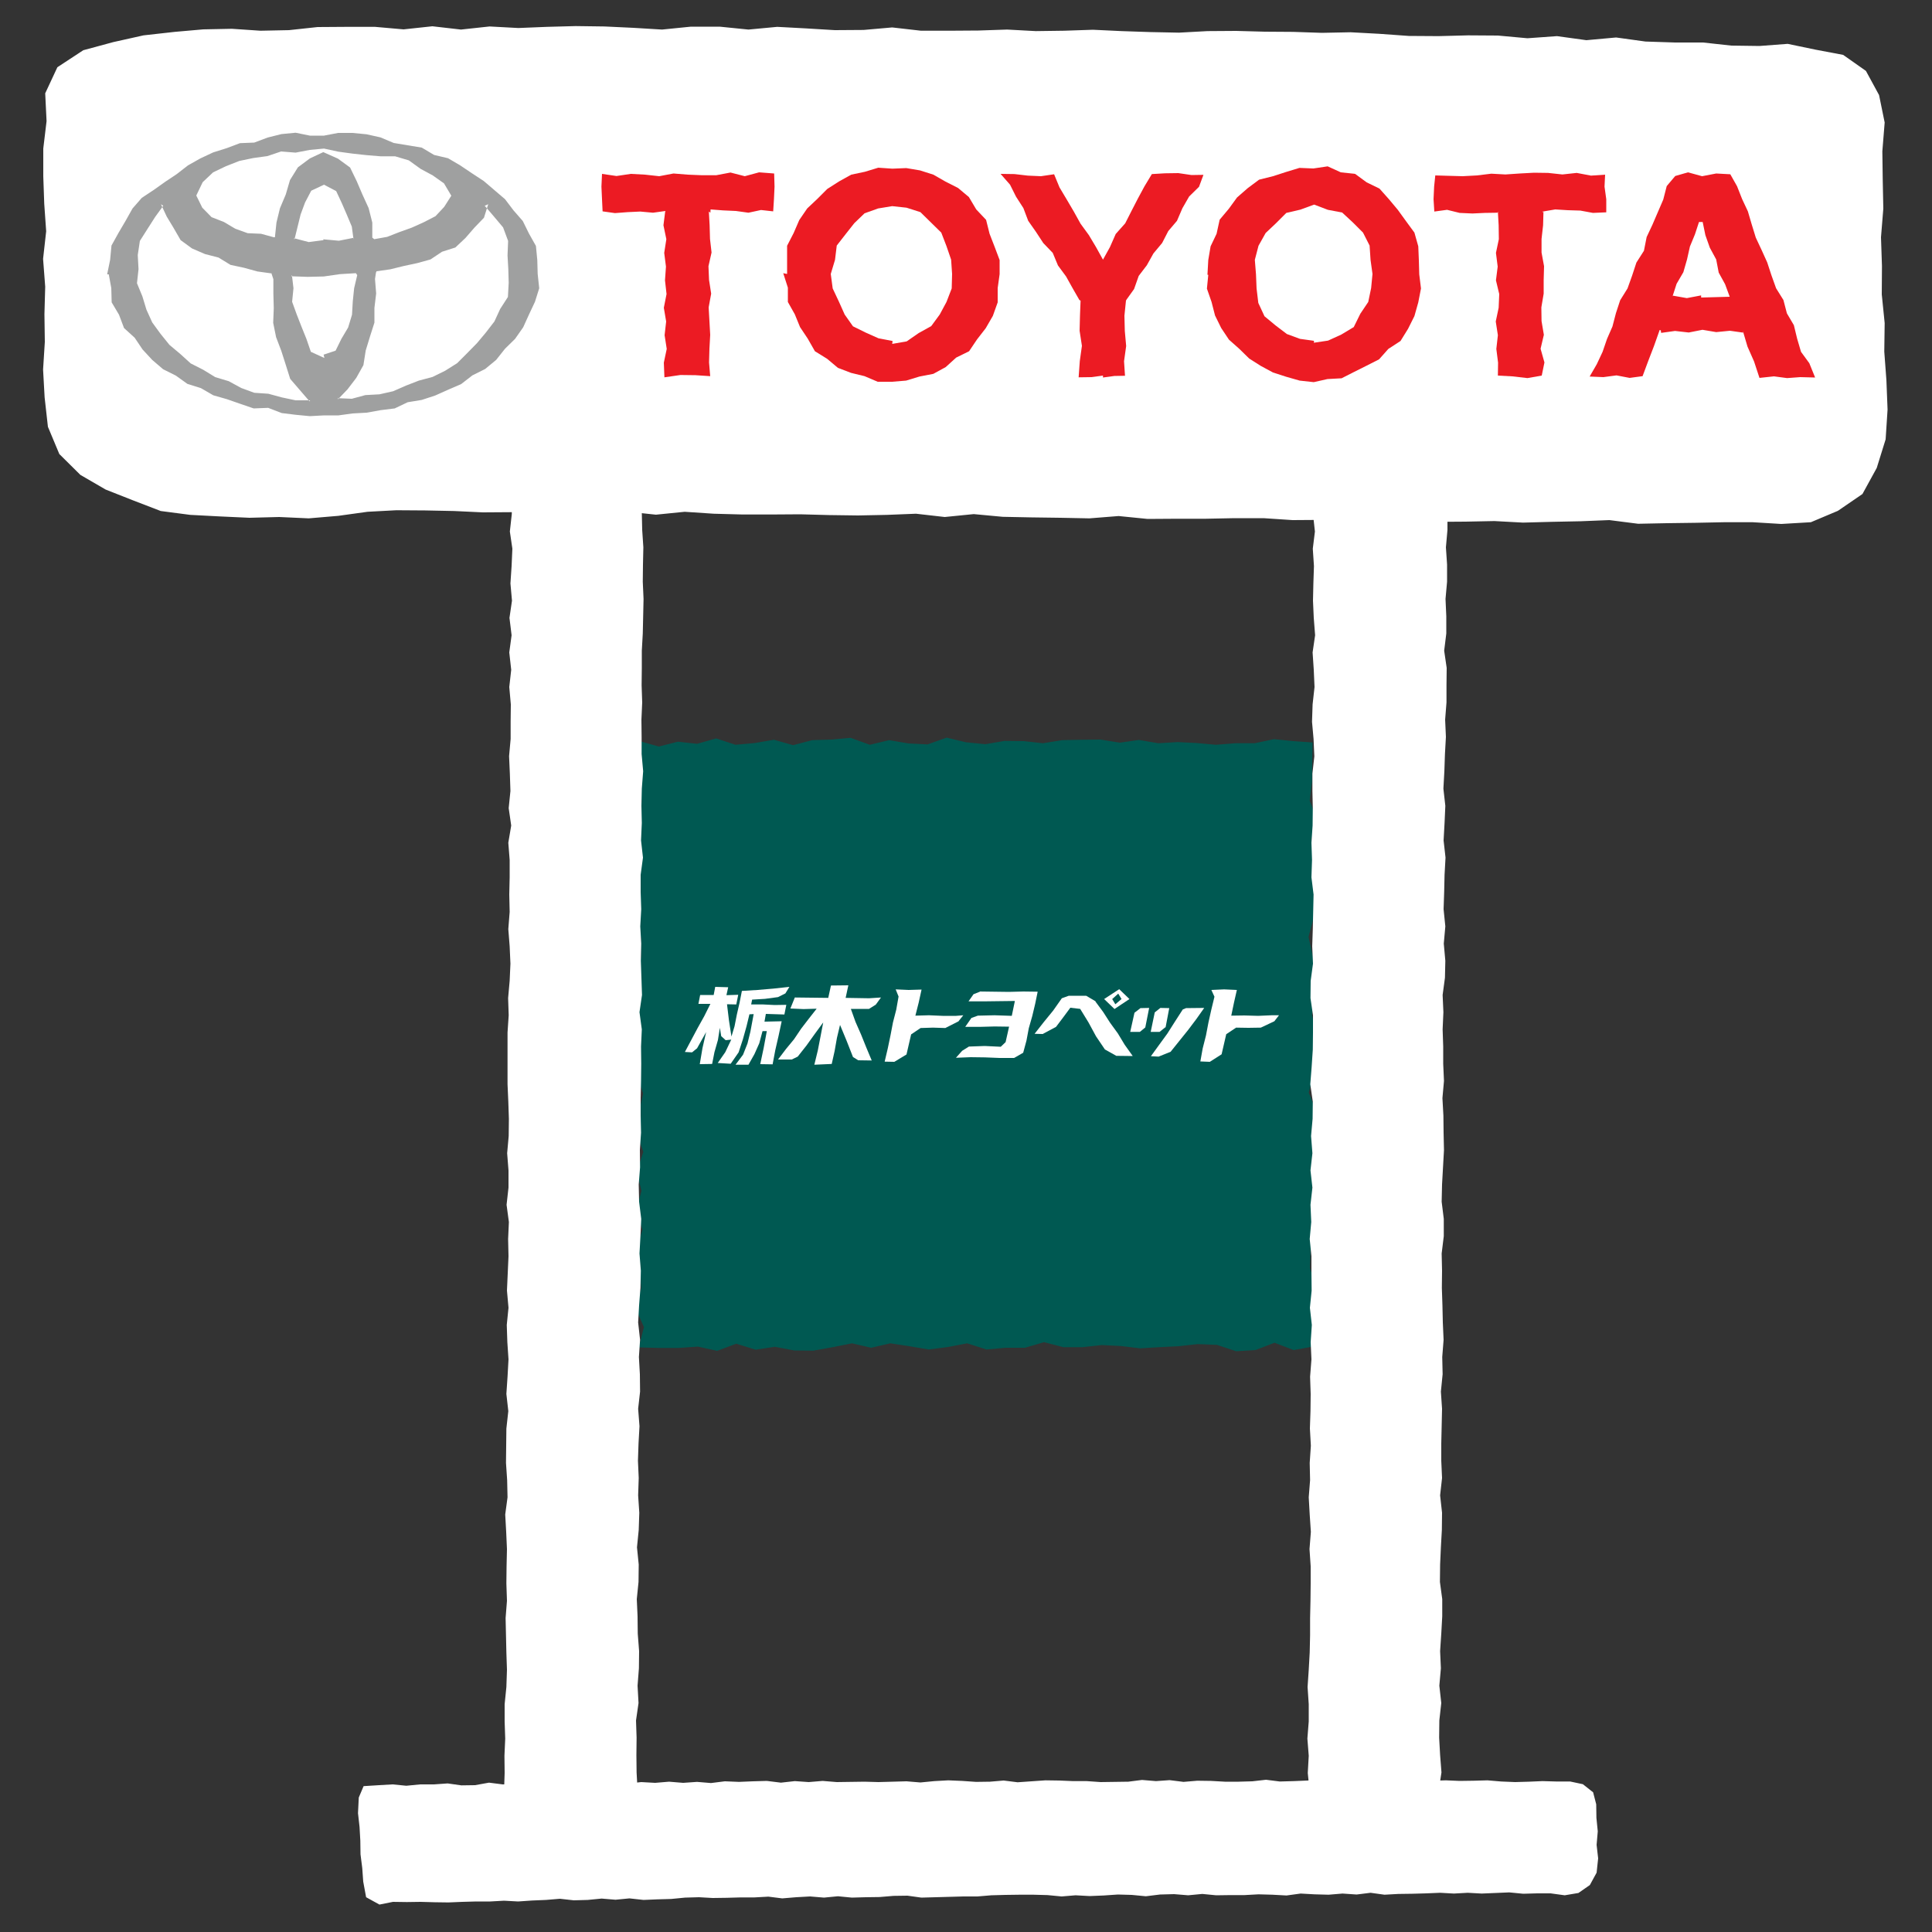<?xml version="1.0" encoding="UTF-8"?>
<svg id="_レイヤー_2" data-name="レイヤー 2" xmlns="http://www.w3.org/2000/svg" width="100" height="100" viewBox="0 0 100 100">
  <rect x="0" y="0" width="100" height="100" fill="#333333" stroke="none"/>
  <defs>
    <style>
      .cls-1 {
        fill: none;
      }

      .cls-2 {
        fill: #005952;
      }

      .cls-3 {
        fill: #9fa0a0;
      }

      .cls-3, .cls-4 {
        fill-rule: evenodd;
      }

      .cls-5 {
        fill: #fff;
      }

      .cls-4 {
        fill: #ec1b23;
      }
    </style>
  </defs>
  <g id="_デザイン" data-name="デザイン">
    <g>
      <g>
        <g>
          <polygon class="cls-2" points="67.95 69.7 66.96 69.88 65.97 69.5 64.98 69.88 63.98 69.94 62.99 69.61 61.99 69.57 61 69.68 60.01 69.73 59.01 69.79 58.02 69.67 57.03 69.62 56.03 69.73 55.04 69.73 54.04 69.47 53.05 69.76 52.05 69.76 51.06 69.85 50.06 69.53 49.07 69.72 48.07 69.85 47.07 69.68 46.08 69.53 45.09 69.76 44.1 69.53 43.1 69.73 42.1 69.91 41.11 69.9 40.11 69.71 39.11 69.86 38.11 69.55 37.12 69.92 36.12 69.7 35.12 69.77 34.11 69.77 33.06 69.74 33.33 68.69 32.88 67.68 33.19 66.67 33.07 65.67 32.94 64.66 33.25 63.65 32.93 62.65 33.2 61.64 32.96 60.63 33.3 59.62 32.93 58.62 33.06 57.61 33.29 56.6 32.94 55.59 33.12 54.58 33.12 53.57 32.96 52.57 33.04 51.56 32.87 50.56 33.18 49.55 33.18 48.54 32.93 47.53 33.03 46.52 33.13 45.51 33.1 44.5 32.94 43.49 32.99 42.48 33.22 41.47 32.96 40.45 33.08 39.44 33.03 38.34 34.1 38.64 35.09 38.39 36.08 38.5 37.07 38.22 38.07 38.55 39.06 38.46 40.06 38.29 41.05 38.57 42.04 38.31 43.04 38.28 44.03 38.19 45.02 38.55 46.02 38.31 47.02 38.48 48.01 38.53 49 38.18 50 38.42 51 38.52 51.99 38.35 52.99 38.36 53.98 38.47 54.98 38.31 55.97 38.29 56.96 38.28 57.96 38.44 58.95 38.3 59.95 38.47 60.95 38.41 61.95 38.46 62.94 38.55 63.94 38.47 64.94 38.47 65.94 38.26 66.94 38.36 67.94 38.43 67.92 39.43 67.91 40.44 67.79 41.44 68.19 42.45 67.88 43.45 68.04 44.46 68.07 45.47 68.05 46.47 68 47.48 67.73 48.49 67.95 49.5 68.14 50.5 68.05 51.51 67.91 52.52 68.13 53.53 68.06 54.54 68.02 55.55 67.74 56.55 68.15 57.56 67.9 58.56 68.01 59.58 68.01 60.58 67.92 61.59 68.06 62.6 67.98 63.61 67.84 64.63 67.8 65.63 68.13 66.65 67.96 67.66 68.09 68.68 67.95 69.7"/>
          <polygon class="cls-5" points="74.57 93.58 73.69 93.58 72.84 93.58 71.99 93.58 71.14 93.59 70.28 93.56 69.43 93.56 68.57 93.48 67.66 93.6 67.78 92.66 67.69 91.77 67.74 90.88 67.67 89.99 67.74 89.1 67.74 88.21 67.68 87.32 67.74 86.43 67.79 85.53 67.81 84.64 67.81 83.75 67.83 82.86 67.84 81.96 67.84 81.07 67.78 80.18 67.85 79.29 67.79 78.39 67.74 77.5 67.81 76.61 67.79 75.72 67.85 74.83 67.8 73.94 67.83 73.04 67.84 72.15 67.81 71.26 67.88 70.36 67.84 69.47 67.9 68.58 67.8 67.69 67.89 66.8 67.88 65.91 67.88 65.02 67.79 64.13 67.87 63.25 67.83 62.36 67.93 61.47 67.83 60.58 67.93 59.69 67.86 58.8 67.94 57.91 67.95 57.02 67.82 56.12 67.89 55.23 67.95 54.33 67.96 53.44 67.96 52.55 67.83 51.66 67.84 50.77 67.96 49.88 67.92 48.98 67.95 48.09 67.97 47.2 67.99 46.3 67.88 45.41 67.91 44.51 67.88 43.62 67.94 42.73 67.95 41.83 67.93 40.94 67.93 40.04 68.03 39.15 67.99 38.25 67.91 37.36 67.94 36.46 68.04 35.56 68 34.67 67.94 33.77 68.07 32.88 68 31.98 67.96 31.09 67.98 30.2 68.01 29.3 67.95 28.4 68.06 27.51 67.96 26.61 68.08 25.71 68.01 24.81 68.06 23.92 68.06 23.02 68.05 22.12 68.07 21.21 68.04 20.29 68.91 20.26 69.76 20.32 70.61 20.36 71.46 20.26 72.31 20.25 73.17 20.3 74.02 20.31 74.86 20.33 74.88 21.2 74.83 22.09 74.9 22.98 74.81 23.87 74.84 24.76 74.87 25.65 74.92 26.54 74.92 27.43 74.84 28.33 74.9 29.22 74.9 30.11 74.82 31 74.86 31.9 74.86 32.79 74.75 33.68 74.88 34.57 74.87 35.47 74.87 36.36 74.8 37.25 74.84 38.14 74.79 39.03 74.76 39.92 74.71 40.82 74.81 41.71 74.77 42.6 74.72 43.5 74.82 44.39 74.77 45.28 74.75 46.17 74.72 47.06 74.81 47.95 74.73 48.84 74.81 49.73 74.79 50.61 74.67 51.5 74.71 52.39 74.67 53.28 74.7 54.17 74.7 55.06 74.74 55.95 74.66 56.84 74.71 57.74 74.72 58.63 74.74 59.53 74.69 60.42 74.64 61.31 74.62 62.2 74.73 63.09 74.73 63.98 74.62 64.88 74.64 65.77 74.63 66.66 74.66 67.56 74.68 68.45 74.72 69.35 74.65 70.24 74.67 71.13 74.58 72.03 74.64 72.92 74.62 73.82 74.6 74.71 74.6 75.61 74.64 76.5 74.54 77.4 74.64 78.3 74.63 79.19 74.58 80.09 74.54 80.98 74.53 81.88 74.65 82.77 74.65 83.66 74.6 84.56 74.54 85.46 74.58 86.35 74.5 87.25 74.6 88.15 74.5 89.05 74.49 89.94 74.54 90.84 74.61 91.74 74.47 92.65 74.57 93.58"/>
          <polygon class="cls-5" points="32.94 93.52 32.12 93.49 31.27 93.52 30.42 93.61 29.57 93.51 28.72 93.48 27.86 93.48 27 93.57 26.18 93.52 26.09 92.66 26.12 91.77 26.11 90.88 26.15 89.99 26.12 89.1 26.12 88.21 26.21 87.32 26.24 86.43 26.21 85.53 26.19 84.64 26.17 83.75 26.24 82.86 26.21 81.96 26.22 81.07 26.24 80.18 26.2 79.29 26.15 78.39 26.27 77.5 26.25 76.61 26.19 75.72 26.2 74.83 26.21 73.94 26.31 73.04 26.21 72.15 26.27 71.26 26.32 70.36 26.26 69.47 26.23 68.58 26.32 67.69 26.24 66.8 26.28 65.91 26.32 65.02 26.3 64.13 26.34 63.25 26.22 62.36 26.32 61.47 26.32 60.58 26.25 59.69 26.33 58.8 26.34 57.91 26.31 57.02 26.27 56.12 26.27 55.23 26.27 54.33 26.27 53.44 26.33 52.55 26.3 51.66 26.38 50.77 26.42 49.88 26.38 48.98 26.31 48.09 26.38 47.2 26.36 46.3 26.38 45.41 26.38 44.51 26.31 43.62 26.46 42.73 26.33 41.83 26.42 40.94 26.39 40.04 26.35 39.14 26.43 38.25 26.43 37.36 26.44 36.46 26.36 35.56 26.46 34.67 26.36 33.77 26.48 32.88 26.37 31.98 26.5 31.09 26.42 30.2 26.48 29.3 26.52 28.4 26.39 27.51 26.49 26.61 26.5 25.71 26.49 24.81 26.52 23.92 26.52 23.02 26.52 22.12 26.51 21.21 26.48 20.3 27.34 20.36 28.19 20.32 29.04 20.26 29.89 20.33 30.75 20.36 31.6 20.34 32.46 20.25 33.36 20.26 33.37 21.2 33.33 22.09 33.32 22.98 33.25 23.87 33.25 24.76 33.29 25.65 33.22 26.54 33.24 27.43 33.3 28.33 33.28 29.22 33.27 30.11 33.31 31 33.29 31.9 33.27 32.79 33.22 33.68 33.22 34.57 33.21 35.47 33.24 36.36 33.2 37.25 33.21 38.14 33.21 39.03 33.29 39.92 33.22 40.82 33.2 41.71 33.22 42.6 33.18 43.5 33.28 44.39 33.16 45.28 33.16 46.17 33.19 47.06 33.14 47.95 33.19 48.84 33.17 49.73 33.2 50.61 33.23 51.5 33.1 52.39 33.22 53.28 33.18 54.17 33.19 55.06 33.18 55.95 33.16 56.84 33.16 57.74 33.18 58.63 33.12 59.53 33.13 60.42 33.06 61.31 33.08 62.2 33.19 63.09 33.15 63.98 33.1 64.88 33.17 65.77 33.15 66.66 33.08 67.56 33.03 68.45 33.13 69.35 33.07 70.24 33.12 71.13 33.13 72.03 33.03 72.92 33.1 73.82 33.05 74.71 33.02 75.61 33.06 76.5 33.03 77.4 33.09 78.3 33.06 79.19 32.97 80.09 33.06 80.98 33.05 81.88 32.96 82.77 33 83.66 33.01 84.56 33.08 85.46 33.07 86.35 33 87.25 33.05 88.15 32.92 89.05 32.95 89.94 32.94 90.84 32.95 91.74 33 92.65 32.94 93.52"/>
          <polygon class="cls-5" points="97.64 19.68 97.53 18.2 97.55 16.72 97.4 15.24 97.41 13.77 97.36 12.28 97.48 10.8 97.45 9.32 97.43 7.83 97.55 6.34 97.26 4.92 96.58 3.67 95.4 2.84 93.97 2.57 92.53 2.27 91.07 2.38 89.61 2.36 88.15 2.2 86.7 2.2 85.17 2.15 83.65 1.94 82.11 2.08 80.59 1.87 79.06 1.98 77.53 1.84 75.99 1.83 74.46 1.87 72.92 1.86 71.39 1.75 69.91 1.67 68.42 1.7 66.94 1.65 65.46 1.64 63.98 1.6 62.5 1.61 61.02 1.69 59.54 1.66 58.05 1.61 56.57 1.54 55.09 1.59 53.61 1.61 52.13 1.53 50.64 1.58 49.16 1.59 47.67 1.59 46.18 1.42 44.7 1.55 43.21 1.56 41.72 1.47 40.23 1.39 38.74 1.53 37.25 1.38 35.76 1.38 34.27 1.53 32.78 1.44 31.29 1.37 29.8 1.35 28.31 1.39 26.83 1.45 25.34 1.37 23.86 1.53 22.38 1.36 20.89 1.52 19.41 1.39 17.92 1.39 16.44 1.4 14.96 1.56 13.48 1.59 12 1.49 10.52 1.52 9.04 1.65 7.43 1.83 5.86 2.18 4.31 2.6 2.97 3.48 2.34 4.83 2.41 6.27 2.24 7.69 2.24 9.12 2.29 10.55 2.39 11.97 2.23 13.4 2.34 14.84 2.3 16.26 2.32 17.7 2.23 19.13 2.31 20.57 2.48 22.09 3.07 23.5 4.16 24.58 5.47 25.34 6.89 25.9 8.32 26.45 9.85 26.65 11.38 26.73 12.91 26.8 14.45 26.76 15.98 26.83 17.51 26.7 19.02 26.49 20.51 26.41 22.01 26.42 23.5 26.45 24.99 26.52 26.48 26.51 27.97 26.5 29.47 26.52 30.96 26.5 32.45 26.48 33.95 26.64 35.44 26.49 36.94 26.59 38.43 26.63 39.93 26.63 41.42 26.62 42.92 26.66 44.41 26.68 45.91 26.65 47.41 26.59 48.9 26.76 50.4 26.61 51.9 26.75 53.39 26.78 54.89 26.8 56.39 26.83 57.9 26.71 59.4 26.86 60.9 26.85 62.4 26.85 63.9 26.82 65.4 26.82 66.9 26.92 68.4 26.91 69.89 26.97 71.39 26.81 72.88 26.94 74.37 27.01 75.86 27 77.35 26.97 78.83 27.05 80.32 27.01 81.81 26.98 83.3 26.92 84.79 27.11 86.27 27.08 87.76 27.06 89.24 27.03 90.72 27.03 92.2 27.12 93.73 27.03 95.13 26.44 96.4 25.57 97.14 24.22 97.6 22.74 97.7 21.2 97.64 19.68"/>
          <g>
            <polygon class="cls-5" points="39.57 52.88 39.64 52.48 40.6 52.51 40.7 52.01 40.1 52.02 39.49 51.99 38.88 51.99 38.93 51.74 39.6 51.7 40.27 51.61 40.65 51.42 40.86 51.08 40.03 51.17 39.21 51.24 38.4 51.29 38.28 51.9 38.14 52.51 38.02 53.12 37.86 53.65 37.73 52.81 37.63 51.98 38.11 51.99 38.21 51.49 37.6 51.51 37.69 51.1 37.02 51.08 36.94 51.5 36.24 51.5 36.15 51.96 36.77 51.96 36.45 52.6 36.11 53.21 35.78 53.83 35.45 54.45 35.82 54.47 36.08 54.26 36.55 53.42 36.36 54.25 36.22 55.08 36.86 55.07 36.98 54.46 37.16 53.83 37.26 53.2 37.33 53.63 37.56 53.84 37.85 53.81 37.54 54.46 37.15 55.02 37.82 55.06 38.23 54.47 38.45 53.8 38.64 53.12 38.79 52.5 39.01 52.49 38.84 53.4 38.69 54.01 38.46 54.59 38.07 55.11 38.74 55.11 39.05 54.56 39.3 54 39.46 53.4 39.47 53.37 39.69 53.37 39.53 54.23 39.35 55.08 39.99 55.09 40.13 54.35 40.3 53.61 40.46 52.86 39.57 52.88"/>
            <polygon class="cls-5" points="43.77 51.65 43.91 51 43.01 51.01 42.87 51.65 42.01 51.64 41.14 51.63 40.91 52.2 41.59 52.23 42.27 52.21 41.87 52.72 41.47 53.24 41.1 53.79 40.68 54.3 40.27 54.84 40.98 54.84 41.29 54.69 41.74 54.12 42.17 53.52 42.61 52.92 42.47 53.65 42.33 54.37 42.15 55.11 43.05 55.07 43.2 54.4 43.32 53.72 43.48 53.05 43.82 53.87 44.15 54.71 44.42 54.88 45.12 54.89 44.84 54.22 44.57 53.55 44.28 52.89 44.04 52.22 44.98 52.22 45.33 52 45.6 51.63 44.98 51.67 44.38 51.66 43.77 51.65"/>
            <polyline class="cls-5" points="50.72 51.33 50.39 51.46 50.13 51.83 50.94 51.83 51.73 51.82 52.53 51.81 52.37 52.58 51.48 52.55 50.61 52.57 50.28 52.69 49.96 53.15 50.72 53.15 51.48 53.13 52.23 53.14 52.05 53.94 51.8 54.18 50.97 54.14 50.15 54.17 49.8 54.39 49.48 54.75 50.24 54.72 50.99 54.73 51.74 54.76 52.49 54.76 52.96 54.49 53.13 53.86 53.25 53.22 53.43 52.59 53.58 51.96 53.71 51.33 52.97 51.32 52.22 51.34 51.47 51.33 50.72 51.32"/>
            <polyline class="cls-5" points="49.62 52.85 49.86 52.55 49.49 52.58 48.79 52.58 48.08 52.55 47.38 52.57 47.55 51.9 47.7 51.22 47.03 51.24 46.36 51.21 46.51 51.58 46.39 52.26 46.22 52.92 46.09 53.6 45.95 54.27 45.79 54.95 46.29 54.96 46.92 54.58 47.16 53.54 47.65 53.21 48.29 53.19 48.93 53.21 49.62 52.86"/>
            <polyline class="cls-5" points="65.96 52.86 66.2 52.55 65.82 52.55 65.12 52.58 64.41 52.56 63.73 52.57 63.87 51.9 64.02 51.24 63.36 51.21 62.7 51.24 62.86 51.59 62.7 52.25 62.55 52.92 62.42 53.6 62.25 54.27 62.13 54.94 62.62 54.96 63.23 54.57 63.47 53.53 63.98 53.19 64.62 53.2 65.26 53.19 65.96 52.86"/>
            <polyline class="cls-5" points="60.33 53.18 60.52 52.18 60.06 52.17 59.77 52.4 59.56 53.41 60.02 53.41 60.32 53.17"/>
            <polyline class="cls-5" points="58.72 52.42 58.5 53.41 59 53.41 59.28 53.18 59.48 52.17 59.03 52.18 58.72 52.42"/>
            <polygon class="cls-5" points="61.39 52.18 61.22 52.25 60.82 52.87 60.42 53.5 59.99 54.09 59.57 54.67 59.97 54.69 60.59 54.44 61.04 53.88 61.49 53.32 61.92 52.75 62.33 52.17 61.39 52.18"/>
            <polyline class="cls-5" points="56.71 51.83 56.22 51.54 55.32 51.54 54.96 51.67 54.51 52.31 54.02 52.91 53.55 53.51 53.97 53.52 54.66 53.15 55.03 52.66 55.4 52.16 55.91 52.22 56.34 52.92 56.73 53.64 57.19 54.32 57.78 54.65 58.63 54.66 58.21 54.07 57.86 53.49 57.46 52.94 57.1 52.38 56.7 51.84"/>
            <path class="cls-5" d="M57.68,52.23l.78-.52-.53-.51-.78.51.53.51M57.57,51.71l.31-.28.17.28-.32.27-.17-.28"/>
          </g>
          <path class="cls-3" d="M16.02,20.77l-.5-.58-.5-.58-.23-.73-.23-.72-.27-.71-.15-.74.03-.76-.02-.75v-.75s-.11-.33-.11-.33v.03s-.72-.1-.72-.1l-.69-.19-.7-.15-.62-.38-.7-.18-.67-.29-.59-.43-.37-.64-.35-.58-.3-.64.12.08-.42.58-.39.61-.4.63-.11.73.04.73-.08.73.28.68.21.69.3.66.43.59.46.57.56.47.54.49.65.33.62.38.7.21.64.35.68.25.73.05.7.19.71.15h.73s.02,0,.02,0l-.05.07ZM5.55,14.18l.15-.73.07-.74.36-.65.37-.63.36-.64.48-.55.62-.41.59-.42.6-.4.58-.45.64-.36.66-.31.7-.22.69-.26.74-.03.69-.26.72-.18.73-.07.74.15h.73s.73-.14.73-.14h.74s.73.07.73.07l.72.16.69.29.72.12.73.12.64.38.72.17.63.37.61.41.61.4.55.47.55.47.44.58.48.55.32.65.36.64.07.73.02.72.08.74-.22.7-.31.66-.3.66-.42.6-.52.51-.46.58-.57.47-.66.33-.58.45-.67.29-.67.3-.7.23-.73.12-.67.32-.73.09-.72.13-.73.04-.73.1h-.74s-.74.04-.74.04l-.73-.07-.73-.09-.7-.27-.75.03-.7-.24-.69-.24-.7-.2-.64-.37-.7-.22-.6-.43-.66-.33-.56-.48-.5-.54-.41-.61-.55-.5-.26-.69-.38-.64-.02-.74-.13-.71h-.08ZM16.77,7.89l.72.32.63.46.34.7.3.7.32.7.19.75v.78s.1.08.1.08l.67-.12.64-.25.64-.23.62-.28.6-.31.45-.48.37-.58-.38-.64-.58-.41-.63-.34-.61-.44-.71-.21h-.75s-.73-.06-.73-.06l-.73-.08-.73-.1-.74-.16-.74.07-.73.14-.75-.06-.71.24-.73.1-.72.15-.69.27-.67.32-.54.51-.33.69.31.63.48.49.64.25.59.35.64.23.69.03.66.18h.06s.08-.76.08-.76l.18-.74.3-.71.22-.75.41-.66.62-.46.68-.32h.03ZM17.48,20.61l.73.03.7-.19.73-.04.71-.16.66-.29.67-.26.71-.19.65-.32.62-.39.52-.52.51-.52.46-.55.44-.57.3-.65.4-.62.04-.73-.02-.71-.04-.71.03-.75-.26-.7-.48-.57-.47-.55.18-.08-.22.7-.5.52-.46.53-.52.49-.69.22-.6.4-.69.19-.7.15-.69.17-.71.1-.03.07-.05.33.06.75-.09.75v.76s-.23.72-.23.72l-.22.72-.12.76-.37.66-.45.59-.51.53h.02s0-.09,0-.09ZM16.77,12.39l.77.07.76-.15v.09s-.09-.67-.09-.67l-.26-.62-.26-.6-.29-.62-.63-.33-.66.31-.32.61-.23.62-.16.65-.16.65-.02-.07.76.2.76-.1v-.05ZM16.77,18.35l.6-.2.3-.61.35-.59.2-.66.04-.69.07-.68.16-.68-.07-.1-.83.05-.83.12-.84.02-.84-.03.03-.06.08.68-.07.7.24.66.25.64.25.62.23.67.7.32-.04-.18Z"/>
          <g>
            <path class="cls-4" d="M62.5,14.18l.04-.72.12-.71.31-.65.16-.73.47-.56.43-.59.55-.48.59-.44.72-.18.68-.22.69-.21.72.03.74-.11.68.31.74.08.6.44.66.32.49.55.46.55.42.58.44.6.2.71.03.73.02.72.09.73-.14.72-.2.71-.33.66-.39.63-.63.41-.48.54-.65.33-.64.32-.65.33-.73.04-.71.16-.73-.08-.7-.2-.68-.22-.63-.34-.6-.38-.51-.5-.54-.48-.4-.6-.32-.65-.18-.7-.24-.69.07-.71-.05-.02ZM68,17.74l.74-.11.68-.31.65-.39.34-.69.41-.61.15-.72.07-.73-.1-.72-.05-.75-.34-.67-.53-.53-.55-.51-.74-.14-.71-.27-.71.26-.73.17-.53.53-.54.51-.37.66-.19.73.06.75.03.73.09.75.32.69.58.48.58.44.68.25.72.1v.12Z"/>
            <polygon class="cls-4" points="79.89 10.95 79.87 11.66 79.79 12.37 79.79 13.07 79.92 13.78 79.9 14.49 79.9 15.2 79.78 15.91 79.79 16.62 79.91 17.33 79.74 18.05 79.94 18.76 79.8 19.44 79.06 19.57 78.28 19.48 77.53 19.44 77.54 18.77 77.45 18.06 77.53 17.35 77.42 16.64 77.57 15.93 77.6 15.22 77.43 14.51 77.52 13.8 77.43 13.09 77.58 12.38 77.57 11.66 77.53 10.95 77.51 11.01 76.86 11.02 76.21 11.05 75.55 11.02 74.9 10.86 74.24 10.95 74.2 10.31 74.23 9.66 74.29 9.08 74.98 9.1 75.71 9.12 76.45 9.08 77.19 8.99 77.92 9.03 78.66 8.98 79.4 8.94 80.13 8.95 80.87 9.03 81.61 8.95 82.35 9.09 83.08 9.04 83.05 9.66 83.14 10.31 83.14 10.99 82.45 11.02 81.8 10.9 81.15 10.88 80.5 10.84 79.85 10.95 79.84 11 79.89 10.95"/>
            <path class="cls-4" d="M85.89,17.09v.03s-.28.79-.28.79l-.3.78-.29.78-.67.09-.68-.13-.68.09-.71-.03.37-.64.3-.64.23-.67.28-.64.18-.69.22-.67.38-.61.24-.67.22-.67.39-.61.14-.71.3-.64.28-.65.28-.65.18-.7.44-.52.66-.19.73.2.73-.14.73.04.35.62.26.66.3.64.2.68.21.68.3.64.29.64.22.67.24.67.38.61.18.69.36.61.17.7.2.68.43.59.3.74-.77-.02-.68.05-.68-.09-.75.08-.28-.85-.34-.77-.24-.81.04.09-.71-.1-.71.07-.71-.12-.71.14-.71-.08-.72.1-.02-.14ZM88.06,15.4l.73-.02.73-.02h.01s-.24-.65-.24-.65l-.33-.6-.13-.68-.33-.61-.23-.65-.14-.68h-.19s-.21.64-.21.64l-.26.63-.15.67-.19.66-.35.6-.21.65v-.04s.74.13.74.13l.74-.14v.1Z"/>
            <polygon class="cls-4" points="36.69 10.95 36.73 11.66 36.75 12.37 36.83 13.07 36.67 13.78 36.7 14.49 36.81 15.2 36.68 15.91 36.72 16.62 36.76 17.33 36.72 18.05 36.7 18.76 36.76 19.47 36 19.42 35.22 19.41 34.39 19.53 34.36 18.77 34.51 18.06 34.4 17.35 34.48 16.64 34.36 15.93 34.5 15.22 34.42 14.51 34.47 13.8 34.38 13.09 34.49 12.38 34.34 11.66 34.43 10.95 34.45 10.92 33.8 11.01 33.14 10.95 32.49 10.98 31.83 11.03 31.19 10.94 31.16 10.31 31.13 9.66 31.16 9 31.91 9.11 32.65 9 33.39 9.04 34.12 9.12 34.86 8.98 35.6 9.04 36.33 9.07 37.07 9.07 37.81 8.93 38.55 9.12 39.29 8.92 40.07 8.98 40.09 9.66 40.06 10.31 40.02 10.94 39.39 10.87 38.74 11.01 38.09 10.92 37.43 10.89 36.78 10.84 36.77 11.01 36.69 10.95"/>
            <path class="cls-4" d="M40.74,14.18v-.72s0-.74,0-.74l.34-.66.29-.67.41-.6.53-.5.51-.51.61-.39.63-.35.71-.15.69-.21.73.05.72-.03.71.12.69.22.63.36.65.33.56.47.38.64.51.54.18.72.26.67.26.69v.73s-.1.72-.1.72v.74s-.25.7-.25.7l-.37.64-.45.58-.41.61-.67.33-.54.49-.64.35-.72.14-.69.21-.73.06h-.74s-.68-.29-.68-.29l-.7-.17-.68-.26-.56-.47-.63-.39-.37-.65-.4-.6-.27-.66-.36-.64v-.74s-.24-.75-.24-.75l.2.04ZM46.18,17.8l.75-.13.62-.43.65-.36.44-.6.35-.65.27-.7.02-.75-.05-.74-.24-.7-.27-.7-.54-.53-.54-.53-.72-.23-.74-.08-.73.12-.7.25-.53.51-.45.57-.46.59-.09.74-.22.73.1.75.32.68.3.67.43.61.67.33.65.29.73.14-.02.15Z"/>
            <polygon class="cls-4" points="57.09 19.54 57.68 19.46 58.23 19.45 58.18 18.7 58.29 17.91 58.22 17.13 58.2 16.34 58.28 15.56 58.3 15.52 58.7 14.96 58.94 14.28 59.36 13.73 59.7 13.12 60.15 12.58 60.47 11.96 60.92 11.43 61.2 10.78 61.55 10.17 62.06 9.67 62.29 9.05 61.67 9.06 60.99 8.96 60.3 8.97 59.62 9.01 59.24 9.64 58.9 10.27 58.57 10.91 58.24 11.56 57.75 12.11 57.45 12.79 57.09 13.44 56.73 12.79 56.36 12.17 55.93 11.58 55.58 10.95 55.21 10.32 54.84 9.7 54.56 9.02 53.88 9.12 53.2 9.09 52.51 9.01 51.79 9 52.28 9.56 52.59 10.18 52.97 10.77 53.22 11.43 53.62 12 54 12.58 54.49 13.09 54.76 13.74 55.18 14.31 55.52 14.92 55.87 15.53 55.93 15.56 55.9 16.33 55.88 17.12 56 17.9 55.89 18.69 55.83 19.53 56.5 19.52 57.09 19.44 57.09 19.54"/>
          </g>
        </g>
        <polygon class="cls-5" points="82.72 96.19 82.64 95.49 82.7 94.79 82.63 94.09 82.62 93.39 82.46 92.77 81.93 92.35 81.27 92.21 80.55 92.21 79.84 92.19 79.13 92.22 78.42 92.24 77.7 92.21 76.99 92.15 76.27 92.17 75.55 92.18 74.84 92.15 74.12 92.17 73.41 92.19 72.69 92.15 71.97 92.17 71.26 92.2 70.54 92.13 69.83 92.18 69.11 92.17 68.39 92.1 67.68 92.16 66.96 92.19 66.24 92.21 65.53 92.12 64.82 92.2 64.11 92.22 63.4 92.22 62.69 92.18 61.97 92.17 61.26 92.23 60.54 92.14 59.83 92.19 59.11 92.13 58.4 92.22 57.68 92.23 56.97 92.24 56.25 92.19 55.54 92.19 54.82 92.16 54.11 92.15 53.39 92.2 52.67 92.25 51.95 92.16 51.24 92.22 50.52 92.23 49.8 92.18 49.08 92.15 48.36 92.19 47.64 92.26 46.92 92.2 46.2 92.22 45.47 92.24 44.75 92.22 44.03 92.23 43.31 92.24 42.58 92.18 41.86 92.24 41.14 92.19 40.42 92.27 39.69 92.18 38.97 92.2 38.25 92.23 37.52 92.2 36.8 92.29 36.08 92.23 35.36 92.28 34.63 92.22 33.91 92.28 33.19 92.24 32.47 92.32 31.75 92.35 31.03 92.25 30.31 92.26 29.59 92.29 28.88 92.26 28.16 92.27 27.44 92.25 26.73 92.35 26.02 92.36 25.31 92.27 24.59 92.4 23.88 92.41 23.17 92.31 22.46 92.36 21.75 92.36 21.03 92.43 20.32 92.36 19.62 92.4 18.82 92.45 18.57 93.04 18.53 93.85 18.61 94.56 18.65 95.27 18.66 95.98 18.75 96.69 18.8 97.39 18.95 98.2 19.64 98.58 20.34 98.44 21.06 98.45 21.77 98.44 22.49 98.46 23.21 98.47 23.93 98.44 24.65 98.42 25.37 98.42 26.09 98.38 26.82 98.42 27.54 98.37 28.26 98.34 28.98 98.28 29.7 98.36 30.42 98.34 31.14 98.27 31.86 98.33 32.58 98.26 33.31 98.34 34.03 98.31 34.74 98.29 35.46 98.22 36.18 98.2 36.89 98.24 37.61 98.23 38.33 98.21 39.05 98.21 39.77 98.17 40.49 98.26 41.21 98.2 41.93 98.16 42.65 98.22 43.37 98.15 44.09 98.22 44.81 98.2 45.53 98.19 46.25 98.13 46.97 98.12 47.69 98.22 48.42 98.2 49.14 98.18 49.86 98.16 50.59 98.16 51.31 98.1 52.04 98.08 52.77 98.07 53.49 98.07 54.22 98.09 54.95 98.16 55.67 98.1 56.4 98.14 57.13 98.11 57.86 98.06 58.58 98.08 59.31 98.15 60.04 98.06 60.77 98.04 61.5 98.1 62.23 98.03 62.95 98.1 63.68 98.09 64.41 98.09 65.14 98.05 65.86 98.07 66.59 98.11 67.32 98.01 68.04 98.05 68.77 98.07 69.49 98.01 70.22 98.06 70.94 97.97 71.66 98.07 72.38 98.03 73.1 98.02 73.82 98 74.54 97.97 75.25 98.01 75.97 97.97 76.69 98.01 77.41 97.98 78.12 97.95 78.84 98.02 79.56 98 80.26 98 80.99 98.1 81.7 97.98 82.29 97.57 82.64 96.93 82.72 96.19"/>
      </g>
      <rect class="cls-1" width="100" height="100"/>
    </g>
  </g>
</svg>